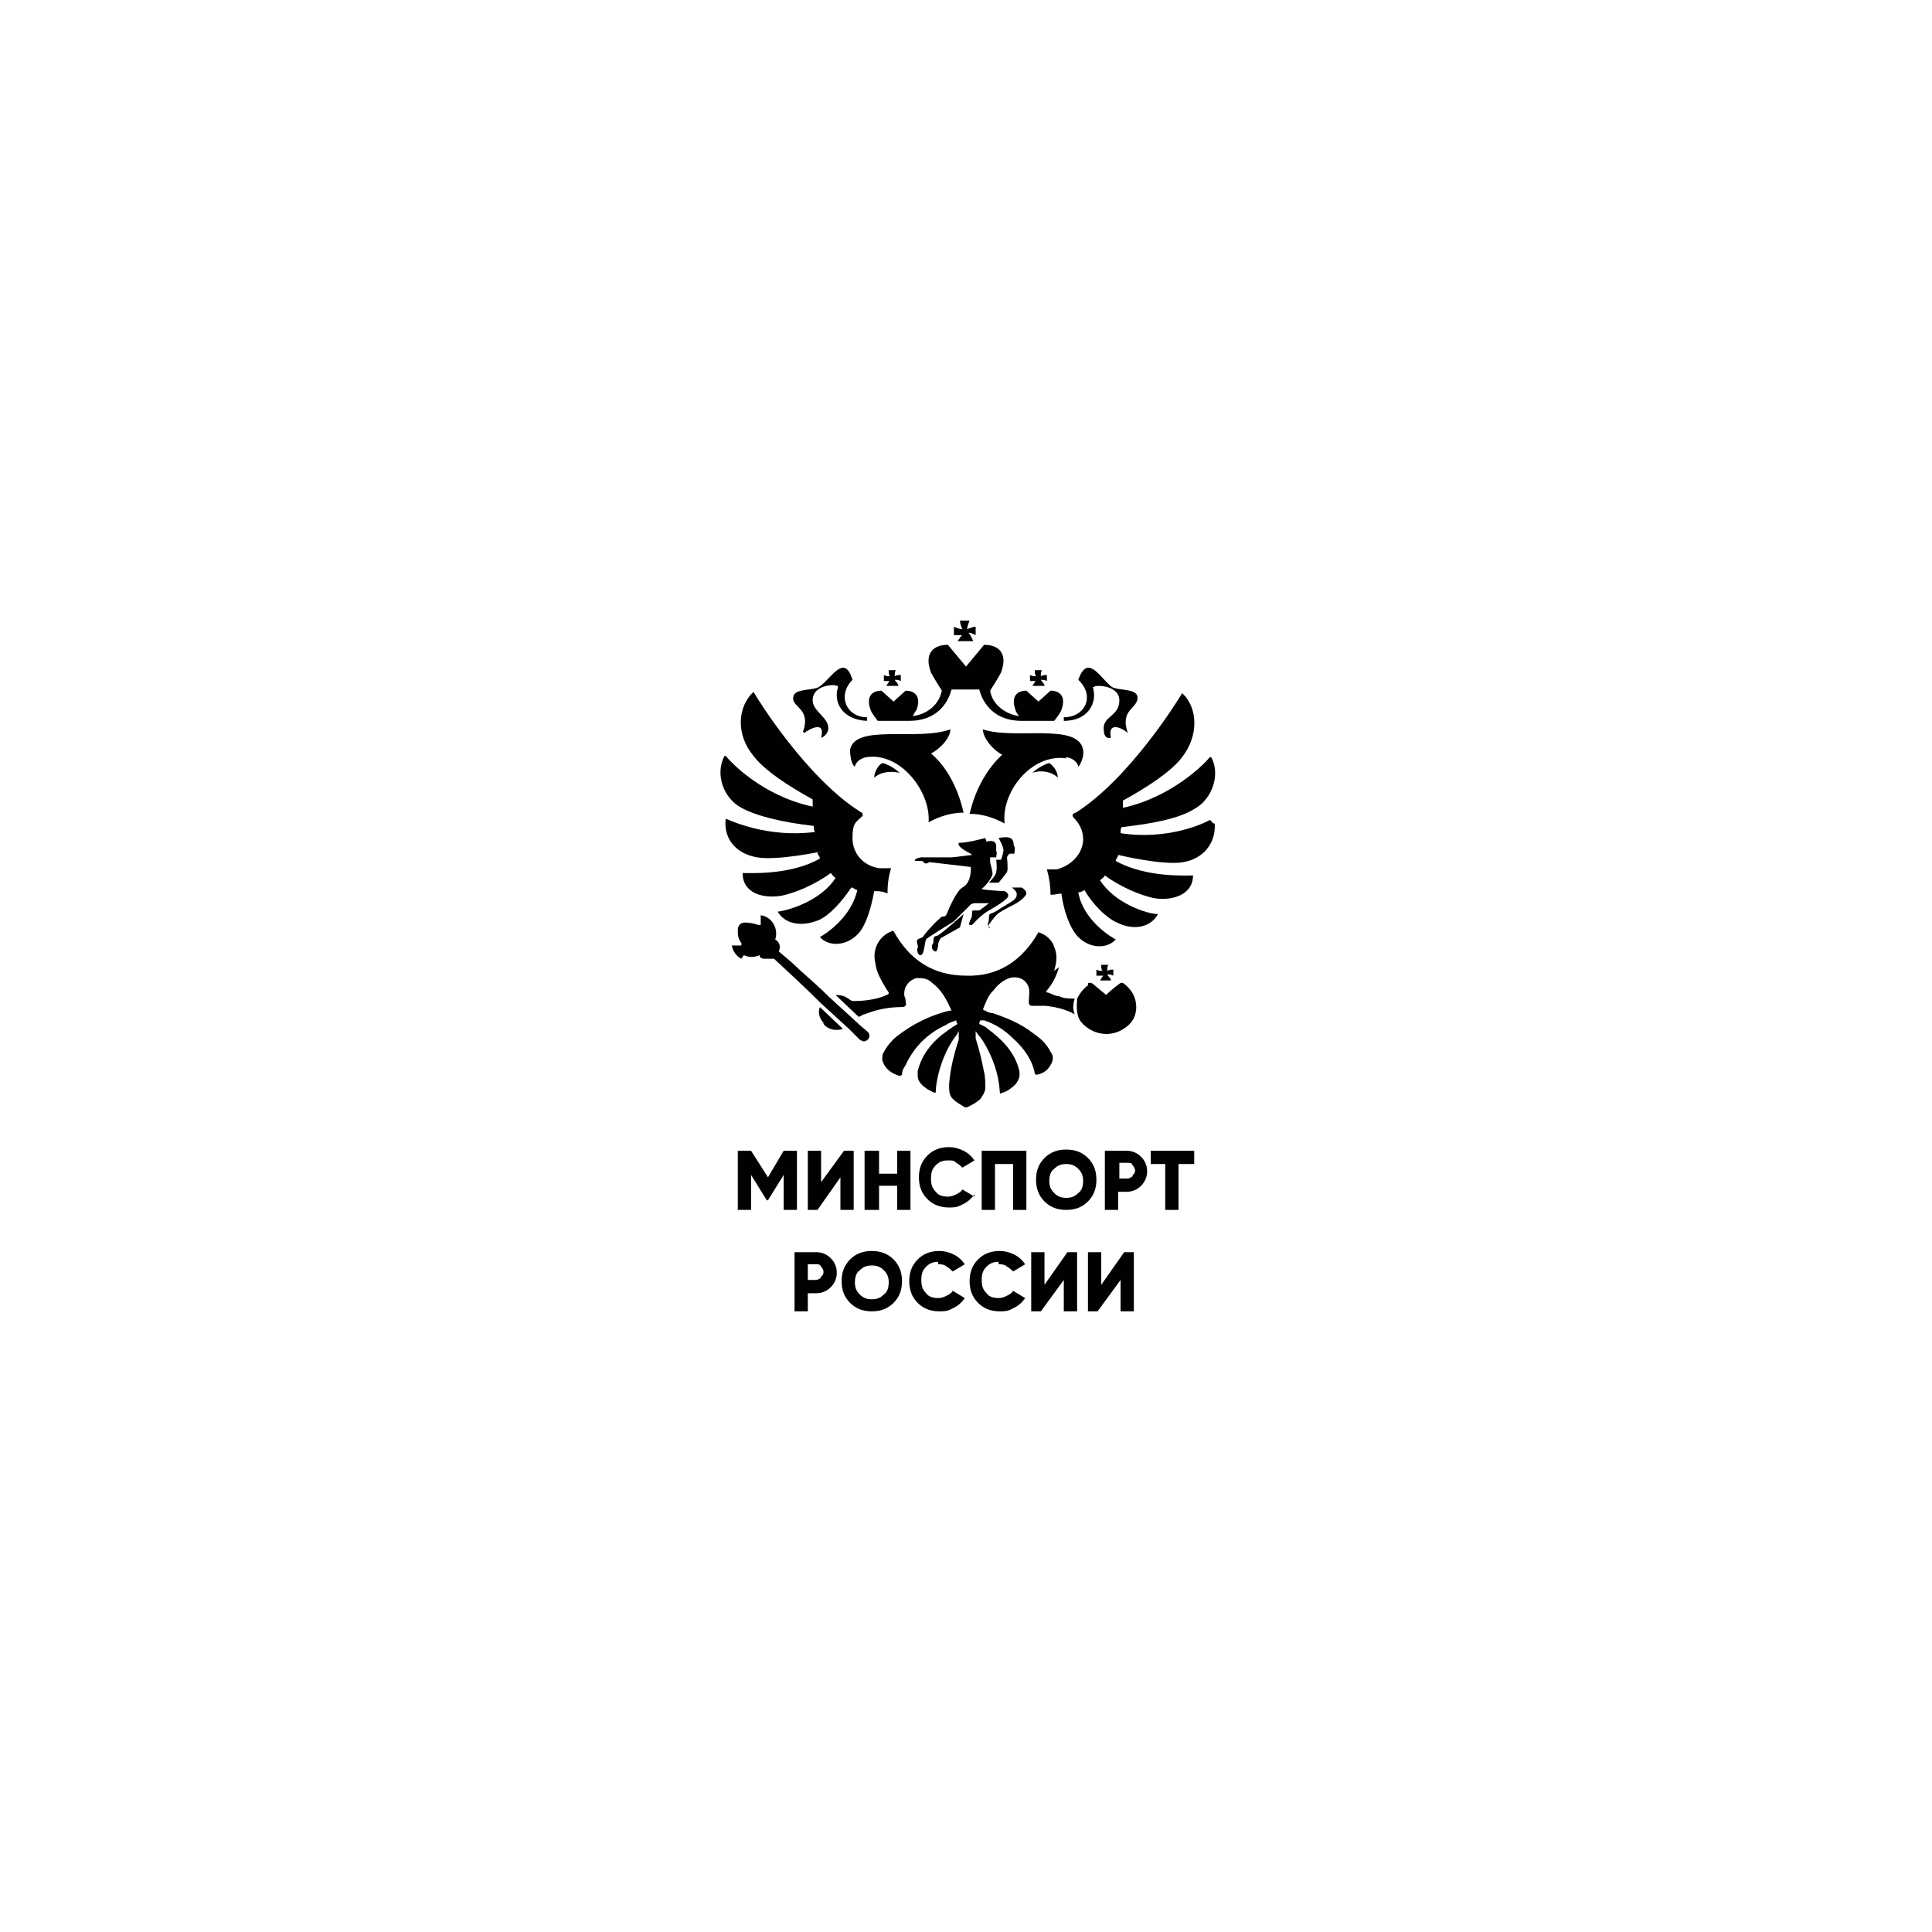 <?xml version="1.0" encoding="UTF-8"?> <svg xmlns="http://www.w3.org/2000/svg" id="_Слой_1" data-name="Слой_1" version="1.1" viewBox="0 0 160 160"><defs><style> .st0 { fill: #000200; } </style></defs><path class="st0" d="M73.5,56.8h.9c0-.2-.2-.3-.3-.5.2,0,.3,0,.5.1,0-.2,0-.4,0-.5-.2,0-.3,0-.5.1,0-.2,0-.4.1-.5-.2,0-.4,0-.6,0,0,.2,0,.4.1.5-.2,0-.3,0-.5-.1,0,.2,0,.4,0,.5h.5c0-.1-.3.4-.3.4Z"></path><path class="st0" d="M85.6,56.8h.9c0-.2-.2-.3-.3-.5.2,0,.3,0,.5.1,0-.2,0-.4,0-.5-.2,0-.3,0-.5.1,0-.2,0-.4.1-.5-.2,0-.4,0-.6,0,0,.2,0,.4.1.5-.2,0-.3,0-.5-.1,0,.2,0,.4,0,.5h.5c0-.1-.3.4-.3.4Z"></path><path class="st0" d="M72.6,59.7h2.7c2.2,0,3.2-1.4,3.5-2.6h2.3c.3,1.2,1.3,2.6,3.5,2.6h2.7s.5-.6.6-.9c.4-1.1-.1-1.6-.9-1.6l-1,.9-1-.9c-.8,0-1.3.5-.9,1.6,0,.1.2.4.3.5-.9-.1-2.2-.8-2.4-2.1,0,0,.7-1.1.9-1.5.6-1.6-.2-2.3-1.4-2.3l-1.5,1.8-1.5-1.8c-1.2,0-2,.7-1.4,2.3.2.4.9,1.5.9,1.5-.3,1.4-1.5,2-2.4,2.1.1-.2.2-.4.3-.5.4-1.1-.1-1.6-.9-1.6l-1,.9-1-.9c-.8,0-1.3.5-.9,1.6.1.3.6.9.6.9Z"></path><path class="st0" d="M79.3,53.1h1.3c-.1-.2-.2-.5-.4-.7.2,0,.4.1.6.2,0-.2,0-.5,0-.7-.2,0-.4.1-.7.2,0-.2.1-.5.2-.7-.3,0-.5,0-.8,0,0,.2.1.5.2.7-.2,0-.5-.1-.7-.2,0,.2,0,.5,0,.7h.7c0-.1-.4.5-.4.5Z"></path><path class="st0" d="M68.2,84.8c.4.5,1.1.6,1.6.4l-1.9-1.8c-.2.5,0,1,.3,1.3Z"></path><path class="st0" d="M66.6,60.7c.4-.3,1.8-1.1,1.4.4.1,0,.6-.3.6-.8,0-.9-1.3-1.4-1.3-2.3,0-1.4,2.2-1.4,2.1-1.1-.4,1.2.3,2.7,2.4,2.8,0,0,0-.3,0-.3-1.7,0-2.5-1.8-1.2-3.1-.7-2.3-1.8,0-2.8.6-.5.3-2,.1-2.1.8-.2.9,1.5.9.8,2.9Z"></path><path class="st0" d="M67.7,70.6c0,.2.2.3.2.5-2.4,1.4-5.9,1.2-6.4,1.2,0,0,0,0,0,0,0,1.7,1.7,2.1,3.1,1.9,1.2-.2,3-1,4.2-1.9.1.1.2.3.4.4-1.2,1.9-3.9,2.7-4.8,2.8,0,0,0,0,0,0,.6,1,1.9,1.3,3.4.7.9-.4,1.9-1.5,2.7-2.7.2,0,.3.2.5.2-.5,2.3-2.7,3.7-3.1,3.9,0,0,0,0,0,0,.7.8,2.2.8,3.2-.3.6-.7,1-1.9,1.3-3.5.3,0,.7,0,1.1.2h0c0-.8.1-1.5.3-2.1-.4,0-.7,0-1,0-1.3-.2-2.2-1.2-2.2-2.5s.3-1.3.8-1.8c.1,0,0-.3,0-.3,0,0-.1,0-.2-.1-4.4-2.8-8.4-9.2-8.8-9.9,0,0,0,0,0,0-1.3,1.2-1.5,3.5,0,5.3.9,1.2,2.9,2.5,4.9,3.6,0,.2,0,.4,0,.6-4.2-.9-6.8-3.7-7.2-4.2,0,0,0,0-.1,0-.8,1.5-.1,3.5,1.4,4.3,1.3.7,3.4,1.2,6,1.5,0,.2,0,.4.1.5-3.9.5-6.9-.9-7.4-1.1,0,0,0,0,0,0-.2,1.6.8,2.9,2.6,3.2,1.7.3,5.4-.5,5.4-.5Z"></path><path class="st0" d="M61.6,79.1c.4.2.9.2,1.3,0,0,.2.2.3.4.3.2,0,.4,0,.6,0,0,0,.1,0,.2,0,1.3,1.2,2.6,2.4,3.9,3.7,0,0,0,0,0,0l2.3,2.1s0,0,0,0c.3.3.6.6.9.9.2.1.3.2.5.1.3-.1.4-.5.2-.7-.3-.3-.6-.5-.9-.8l-2.3-2.1s0,0,0,0c-.8-.8-1.6-1.5-2.5-2.3-.5-.5-1.1-1-1.7-1.5.2-.5,0-.8-.3-1,.3-.9-.3-1.9-1.2-2,0,.3,0,.5,0,.8,0,0-.1,0-.2,0-.3-.1-.7-.2-1.1-.2-.4,0-.6.3-.6.6,0,.4,0,.7.3,1.1,0,0,0,.1,0,.2h-.8c.1.5.4.9.8,1.1Z"></path><path class="st0" d="M86.9,63.2c-.2,0-1,.4-1.4.8.5-.2,1.5-.2,2.1.4,0-.6-.5-1.1-.7-1.2Z"></path><path class="st0" d="M81.6,69.4c-.4.1-1.5.4-2.2.4-.2.4,1.1.9,1.1,1,0,0-1.5.2-1.7.2-.2,0-2,0-2.5,0-.2,0-.7.2-.5.3,0,0,.4,0,.5,0,.2,0,.2.2.3.2.1,0,.1,0,.2,0,0,0,.1-.1.2-.1,0,0,0,0,0,0l3.4.4s.1,1.3-.7,1.7c-.5.3-1.1,1.7-1.3,2.2,0,0-.1.2-.2.2-.1,0-.3,0-.4.2-.2.1-1.2,1.2-1.3,1.4-.1.2-.4.2-.5.3-.2.2.1.5,0,.7-.1.1,0,.6.2.6.1,0,.2,0,.3-.4.1-.4.1-.7.2-.9,0-.1,2-1.3,2.3-1.5.2-.2,1.1-1.1,1.4-1.4,0,0,.2-.1.3-.1h1.2s-.5.4-.8.6c-.2,0-.4,0-.5,0-.2,0,0,.4-.2.7-.1.2-.2.5-.1.5,0,0,.2,0,.2,0,.2-.2.7-.8,1.4-1.2,1.4-.8,1.6-1.1,1.6-1.2,0-.2-.1-.3-.3-.4-.2,0-2-.1-1.9-.2.2-.1.8-.8.9-1.2,0-.3-.2-.9-.2-1,0-.2,0-.4,0-.4h.5s.1-.5,0-.5c0,0,0-.4,0-.4h0c0-.5-.4-.5-.8-.4Z"></path><path class="st0" d="M77.2,78.5c0,.2.2.3.3.3.1,0,.2-.4.2-.6,0-.2.2-.5.2-.5l1.6-.9.3-1.1s-1.9,1.7-2.2,1.8c-.3,0-.3.3-.3.5,0,.2-.2.2-.1.6Z"></path><path class="st0" d="M88.3,62.7c.7.1,1,.6,1,.8.2-.2.5-.9.4-1.4-.4-2.3-5.7-.8-8.3-1.7,0,.7.8,1.7,1.6,2.1-1.1,1-2.2,2.7-2.7,4.9,1,0,2,.3,2.9.8-.3-2.6,2.2-5.8,5.1-5.4Z"></path><path class="st0" d="M81.8,76.7c0,0,.5-.7.7-.9.2-.2.2-.2,1.1-.7,1.1-.5,1.4-1,1.4-1.1,0-.2-.2-.4-.4-.5-.3,0-.8,0-.8,0,0,0,.4.3.4.5,0,.2,0,.3-.2.5-.2.2-1,.6-1.4.9-.5.3-.5.2-.6.3-.1,0-.1.2-.1.4,0,.2-.1.4-.1.5,0,.2.2.3.2.2Z"></path><path class="st0" d="M83,71.2h-.5s.1.7,0,1c0,.3-.6.9-.6.9h.8c0,0,.6-.7.7-.9.1-.2,0-1.1,0-1.2,0-.1.2-.3.2-.3h.4s.1-.5,0-.6c-.1-.1,0-.4-.2-.6-.2-.3-1.1-.1-1.1-.1,0,0,.4.7.4,1,0,.3-.2.8-.2.8Z"></path><path class="st0" d="M74.5,64c-.4-.4-1.2-.8-1.4-.8-.2,0-.7.6-.7,1.2.7-.6,1.6-.5,2.1-.4Z"></path><path class="st0" d="M78.7,60.4c-2.7,1-7.9-.5-8.3,1.7,0,.5.1,1.2.4,1.4,0-.2.3-.7,1-.8,2.8-.4,5.3,2.9,5.1,5.4.9-.5,1.9-.8,2.9-.8-.5-2.2-1.5-3.9-2.7-4.9.8-.4,1.7-1.4,1.6-2.1Z"></path><path class="st0" d="M90.6,56.9c0-.2,2.1-.2,2.1,1.1s-1.3,1.3-1.3,2.3.5.8.6.8c-.3-1.5,1.1-.7,1.4-.4-.7-2,.9-2,.8-3-.1-.7-1.6-.5-2.1-.8-.9-.6-2-2.9-2.8-.6,1.4,1.3.6,3.1-1.2,3.1,0,0,0,.3,0,.3,2.1,0,2.8-1.6,2.4-2.8Z"></path><path class="st0" d="M90.9,80.8h.5c0-.1-.3.4-.3.4h.9c0-.2-.2-.3-.3-.5.2,0,.3,0,.5.1,0-.2,0-.4,0-.5-.2,0-.3,0-.5.1,0-.2,0-.4.1-.5-.2,0-.4,0-.6,0,0,.2,0,.4.1.5-.2,0-.3,0-.5-.1,0,.2,0,.4,0,.5Z"></path><path class="st0" d="M90.1,81.6c-.4.3-.7.7-.9,1.1,0,0,0,0,0,0,0,0,0,0,0,.1,0,.2-.1.8.1,1.4,0,.1.1.2.2.4,0,0,0,0,0,0,.9,1.1,2.5,1.4,3.7.5.6-.4.9-1,.9-1.7,0-.8-.4-1.5-1.1-2,0,0-.2,0-.2,0-.4.3-.8.6-1.2,1,0,0,0,0-.1-.1-.4-.3-.7-.6-1.1-.9-.1,0-.2,0-.3,0Z"></path><path class="st0" d="M87.3,80.4c.2-.7.3-1.3,0-2-.2-.6-.7-1-1.3-1.2-1.3,2.3-3.3,3.7-6,3.6-2.7,0-4.7-1.3-6-3.7,0,0,0,0-.1,0-1.1.4-1.7,1.5-1.4,2.7.1.8.5,1.4.9,2.1.3.4.3.4-.2.6-.8.3-1.7.4-2.5.4,0,0-.2,0-.3-.1-.4-.3-.7-.4-1.2-.4l1.9,1.8c.2,0,.3-.2.5-.2,1-.4,2-.6,3.1-.6.3,0,.4-.2.3-.4,0-.2,0-.3-.1-.5-.1-.7.3-1.3,1-1.5.5,0,.9,0,1.3.4.8.6,1.2,1.4,1.6,2.3,0,0-.1,0-.2,0-1.6.4-3,1.1-4.3,2.1-.5.4-.9.9-1.2,1.5,0,.2-.1.4,0,.6.2.6.7,1,1.4,1.2,0,0,.1,0,.2-.1,0-.3.1-.5.3-.8.7-1.5,1.8-2.6,3.3-3.3.3-.2.6-.3.9-.4,0,.1,0,.2.1.3-.5.3-.9.6-1.3.9-1,.8-1.7,1.8-2,3,0,.1,0,.3,0,.4,0,.7.9,1.2,1.4,1.4,0,0,.1,0,.1-.1,0-.5.1-.9.2-1.4.3-1.2.8-2.4,1.6-3.4,0,0,0-.1.1-.2,0,0,0,0,0,0,0,.2,0,.5,0,.7-.4,1.2-.7,2.4-.8,3.7,0,.5,0,.9.3,1.2.3.3.7.5,1,.7,0,0,.1,0,.2,0,.4-.2.8-.4,1.1-.7.2-.3.4-.6.4-.9,0-.4,0-.9-.1-1.3-.2-1-.4-1.9-.7-2.8,0-.2,0-.4,0-.6.2.3.4.5.6.8.8,1.3,1.3,2.7,1.4,4.2,0,.2,0,.2.2.1.4-.1.8-.4,1.1-.7.3-.4.4-.7.3-1.2-.4-1.5-1.4-2.5-2.6-3.4-.2-.2-.5-.3-.7-.4,0,0,0-.2.1-.3.1,0,.2,0,.3,0,.9.3,1.7.8,2.4,1.5.9.8,1.6,1.8,1.8,2.9,0,.1.1.1.2.1.5-.1.9-.4,1.1-.8.2-.3.3-.7,0-1.1-.3-.6-.8-1.1-1.4-1.5-1-.8-2.2-1.3-3.4-1.7-.3,0-.6-.2-.8-.3.2-.5.4-1.1.8-1.5.4-.5.8-.9,1.4-1.1.7-.2,1.4.1,1.6.8.1.4,0,.8,0,1.1,0,.2,0,.4.3.4.4,0,.7,0,1.1,0,.9.1,1.7.3,2.4.7,0,0,0,0,0,0-.2-.5-.1-1,0-1.3-.4,0-.9,0-1.3-.2-.3,0-.6-.2-.9-.3-.2,0-.2-.1,0-.3.4-.5.7-1.1.9-1.8Z"></path><path class="st0" d="M100.2,67.9c-.5.3-3.5,1.7-7.4,1.1,0-.2,0-.4.1-.5,2.6-.3,4.7-.7,6-1.5,1.5-.8,2.2-2.9,1.4-4.3,0,0,0,0-.1,0-.4.5-3.1,3.3-7.2,4.2,0-.2,0-.4,0-.6,2-1.1,4-2.4,4.9-3.6,1.4-1.8,1.3-4.1,0-5.3,0,0,0,0,0,0-.4.7-4.4,7.1-8.8,9.9,0,0-.1,0-.2.1-.1,0-.1.2,0,.3.5.5.8,1.1.8,1.8,0,1.2-1,2.2-2.2,2.5-.2,0-.5,0-.8,0,.2.7.3,1.4.3,2.1.4,0,.7-.1.9-.1.2,1.5.7,2.8,1.3,3.5,1,1.1,2.5,1.1,3.2.3,0,0,0,0,0,0-.4-.2-2.7-1.6-3.1-3.9.2,0,.4-.1.5-.2.7,1.2,1.8,2.3,2.7,2.7,1.4.7,2.8.4,3.4-.7,0,0,0,0,0,0-.9,0-3.6-.9-4.8-2.8.1-.1.3-.2.4-.4,1.2.9,3,1.7,4.2,1.9,1.4.2,3.1-.3,3.1-1.9,0,0,0,0,0,0-.5,0-3.9.2-6.4-1.2,0-.2.2-.3.2-.5,0,0,3.7.9,5.4.6,1.7-.3,2.7-1.6,2.6-3.2,0,0,0,0-.1,0Z"></path><polygon class="st0" points="66 100.2 66 95.3 64.9 95.3 63.6 97.5 62.2 95.3 61.1 95.3 61.1 100.2 62.2 100.2 62.2 97.3 63.5 99.4 63.6 99.4 64.9 97.3 64.9 100.2 66 100.2"></polygon><polygon class="st0" points="81.3 100.2 82.4 100.2 82.4 96.4 83.9 96.4 83.9 100.2 85 100.2 85 95.3 81.3 95.3 81.3 100.2"></polygon><path class="st0" d="M93.3,95.3h-1.8v4.9h1.1v-1.5h.7c.5,0,.9-.2,1.2-.5.3-.3.5-.7.5-1.2s-.2-.9-.5-1.2c-.3-.3-.7-.5-1.2-.5ZM93.8,97.4c-.1.1-.3.2-.4.2h-.7v-1.3h.7c.2,0,.3,0,.4.2.1.1.2.3.2.4s0,.3-.2.4Z"></path><polygon class="st0" points="95.3 96.4 96.5 96.4 96.5 100.2 97.6 100.2 97.6 96.4 98.9 96.4 98.9 95.3 95.3 95.3 95.3 96.4"></polygon><path class="st0" d="M90.1,95.9c-.5-.5-1.1-.7-1.8-.7s-1.3.2-1.8.7c-.5.5-.7,1.1-.7,1.8s.2,1.3.7,1.8c.5.5,1.1.7,1.8.7s1.3-.2,1.8-.7c.5-.5.7-1.1.7-1.8s-.2-1.3-.7-1.8ZM89.3,98.8c-.3.3-.6.4-1,.4s-.7-.1-1-.4c-.3-.3-.4-.6-.4-1s.1-.8.4-1c.3-.3.6-.4,1-.4s.7.1,1,.4c.3.3.4.6.4,1s-.1.8-.4,1Z"></path><polygon class="st0" points="70.7 100.2 70.7 95.3 69.9 95.3 68 97.9 68 95.3 66.9 95.3 66.9 100.2 67.7 100.2 69.6 97.5 69.6 100.2 70.7 100.2"></polygon><polygon class="st0" points="75.4 100.2 75.4 95.3 74.3 95.3 74.3 97.2 72.8 97.2 72.8 95.3 71.6 95.3 71.6 100.2 72.8 100.2 72.8 98.2 74.3 98.2 74.3 100.2 75.4 100.2"></polygon><path class="st0" d="M80.7,99.1l-1-.6c-.1.2-.3.3-.5.4-.2.1-.4.2-.7.2-.4,0-.8-.1-1-.4-.3-.3-.4-.6-.4-1.1s.1-.8.4-1.1c.3-.3.6-.4,1-.4s.5,0,.7.2c.2.1.4.3.5.4l1-.6c-.2-.3-.5-.6-.9-.8-.4-.2-.8-.3-1.2-.3-.7,0-1.3.2-1.8.7-.5.5-.7,1.1-.7,1.8s.2,1.3.7,1.8c.5.5,1.1.7,1.8.7s.8-.1,1.2-.3c.4-.2.7-.5.9-.8Z"></path><polygon class="st0" points="86.5 106.4 86.5 103.7 85.4 103.7 85.4 108.6 86.2 108.6 88.1 106 88.1 108.6 89.2 108.6 89.2 103.7 88.4 103.7 86.5 106.4"></polygon><path class="st0" d="M77.7,104.7c.2,0,.5,0,.7.2.2.1.4.3.5.4l1-.6c-.2-.3-.5-.6-.9-.8-.4-.2-.8-.3-1.2-.3-.7,0-1.3.2-1.8.7-.5.5-.7,1.1-.7,1.8s.2,1.3.7,1.8c.5.5,1.1.7,1.8.7s.8-.1,1.2-.3c.4-.2.7-.5.9-.8l-1-.6c-.1.2-.3.3-.5.4-.2.1-.4.2-.7.2-.4,0-.8-.1-1-.4-.3-.3-.4-.6-.4-1.1s.1-.8.4-1.1c.3-.3.6-.4,1-.4Z"></path><path class="st0" d="M67.6,103.7h-1.8v4.9h1.1v-1.5h.7c.5,0,.9-.2,1.2-.5.3-.3.5-.7.5-1.2s-.2-.9-.5-1.2c-.3-.3-.7-.5-1.2-.5ZM68,105.8c-.1.1-.3.2-.4.2h-.7v-1.3h.7c.2,0,.3,0,.4.2.1.1.2.3.2.4s0,.3-.2.4Z"></path><path class="st0" d="M72.2,103.6c-.7,0-1.3.2-1.8.7-.5.5-.7,1.1-.7,1.8s.2,1.3.7,1.8c.5.5,1.1.7,1.8.7s1.3-.2,1.8-.7c.5-.5.7-1.1.7-1.8s-.2-1.3-.7-1.8c-.5-.5-1.1-.7-1.8-.7ZM73.2,107.2c-.3.3-.6.4-1,.4s-.7-.1-1-.4c-.3-.3-.4-.6-.4-1s.1-.8.4-1c.3-.3.6-.4,1-.4s.7.1,1,.4c.3.3.4.6.4,1s-.1.8-.4,1Z"></path><path class="st0" d="M82.7,104.7c.2,0,.5,0,.7.2.2.1.4.3.5.4l1-.6c-.2-.3-.5-.6-.9-.8-.4-.2-.8-.3-1.2-.3-.7,0-1.3.2-1.8.7-.5.5-.7,1.1-.7,1.8s.2,1.3.7,1.8c.5.5,1.1.7,1.8.7s.8-.1,1.2-.3c.4-.2.7-.5.9-.8l-1-.6c-.1.2-.3.3-.5.4-.2.1-.4.2-.7.2-.4,0-.8-.1-1-.4-.3-.3-.4-.6-.4-1.1s.1-.8.4-1.1.6-.4,1-.4Z"></path><polygon class="st0" points="91.2 106.4 91.2 103.7 90.1 103.7 90.1 108.6 90.9 108.6 92.8 106 92.8 108.6 93.9 108.6 93.9 103.7 93.1 103.7 91.2 106.4"></polygon></svg> 